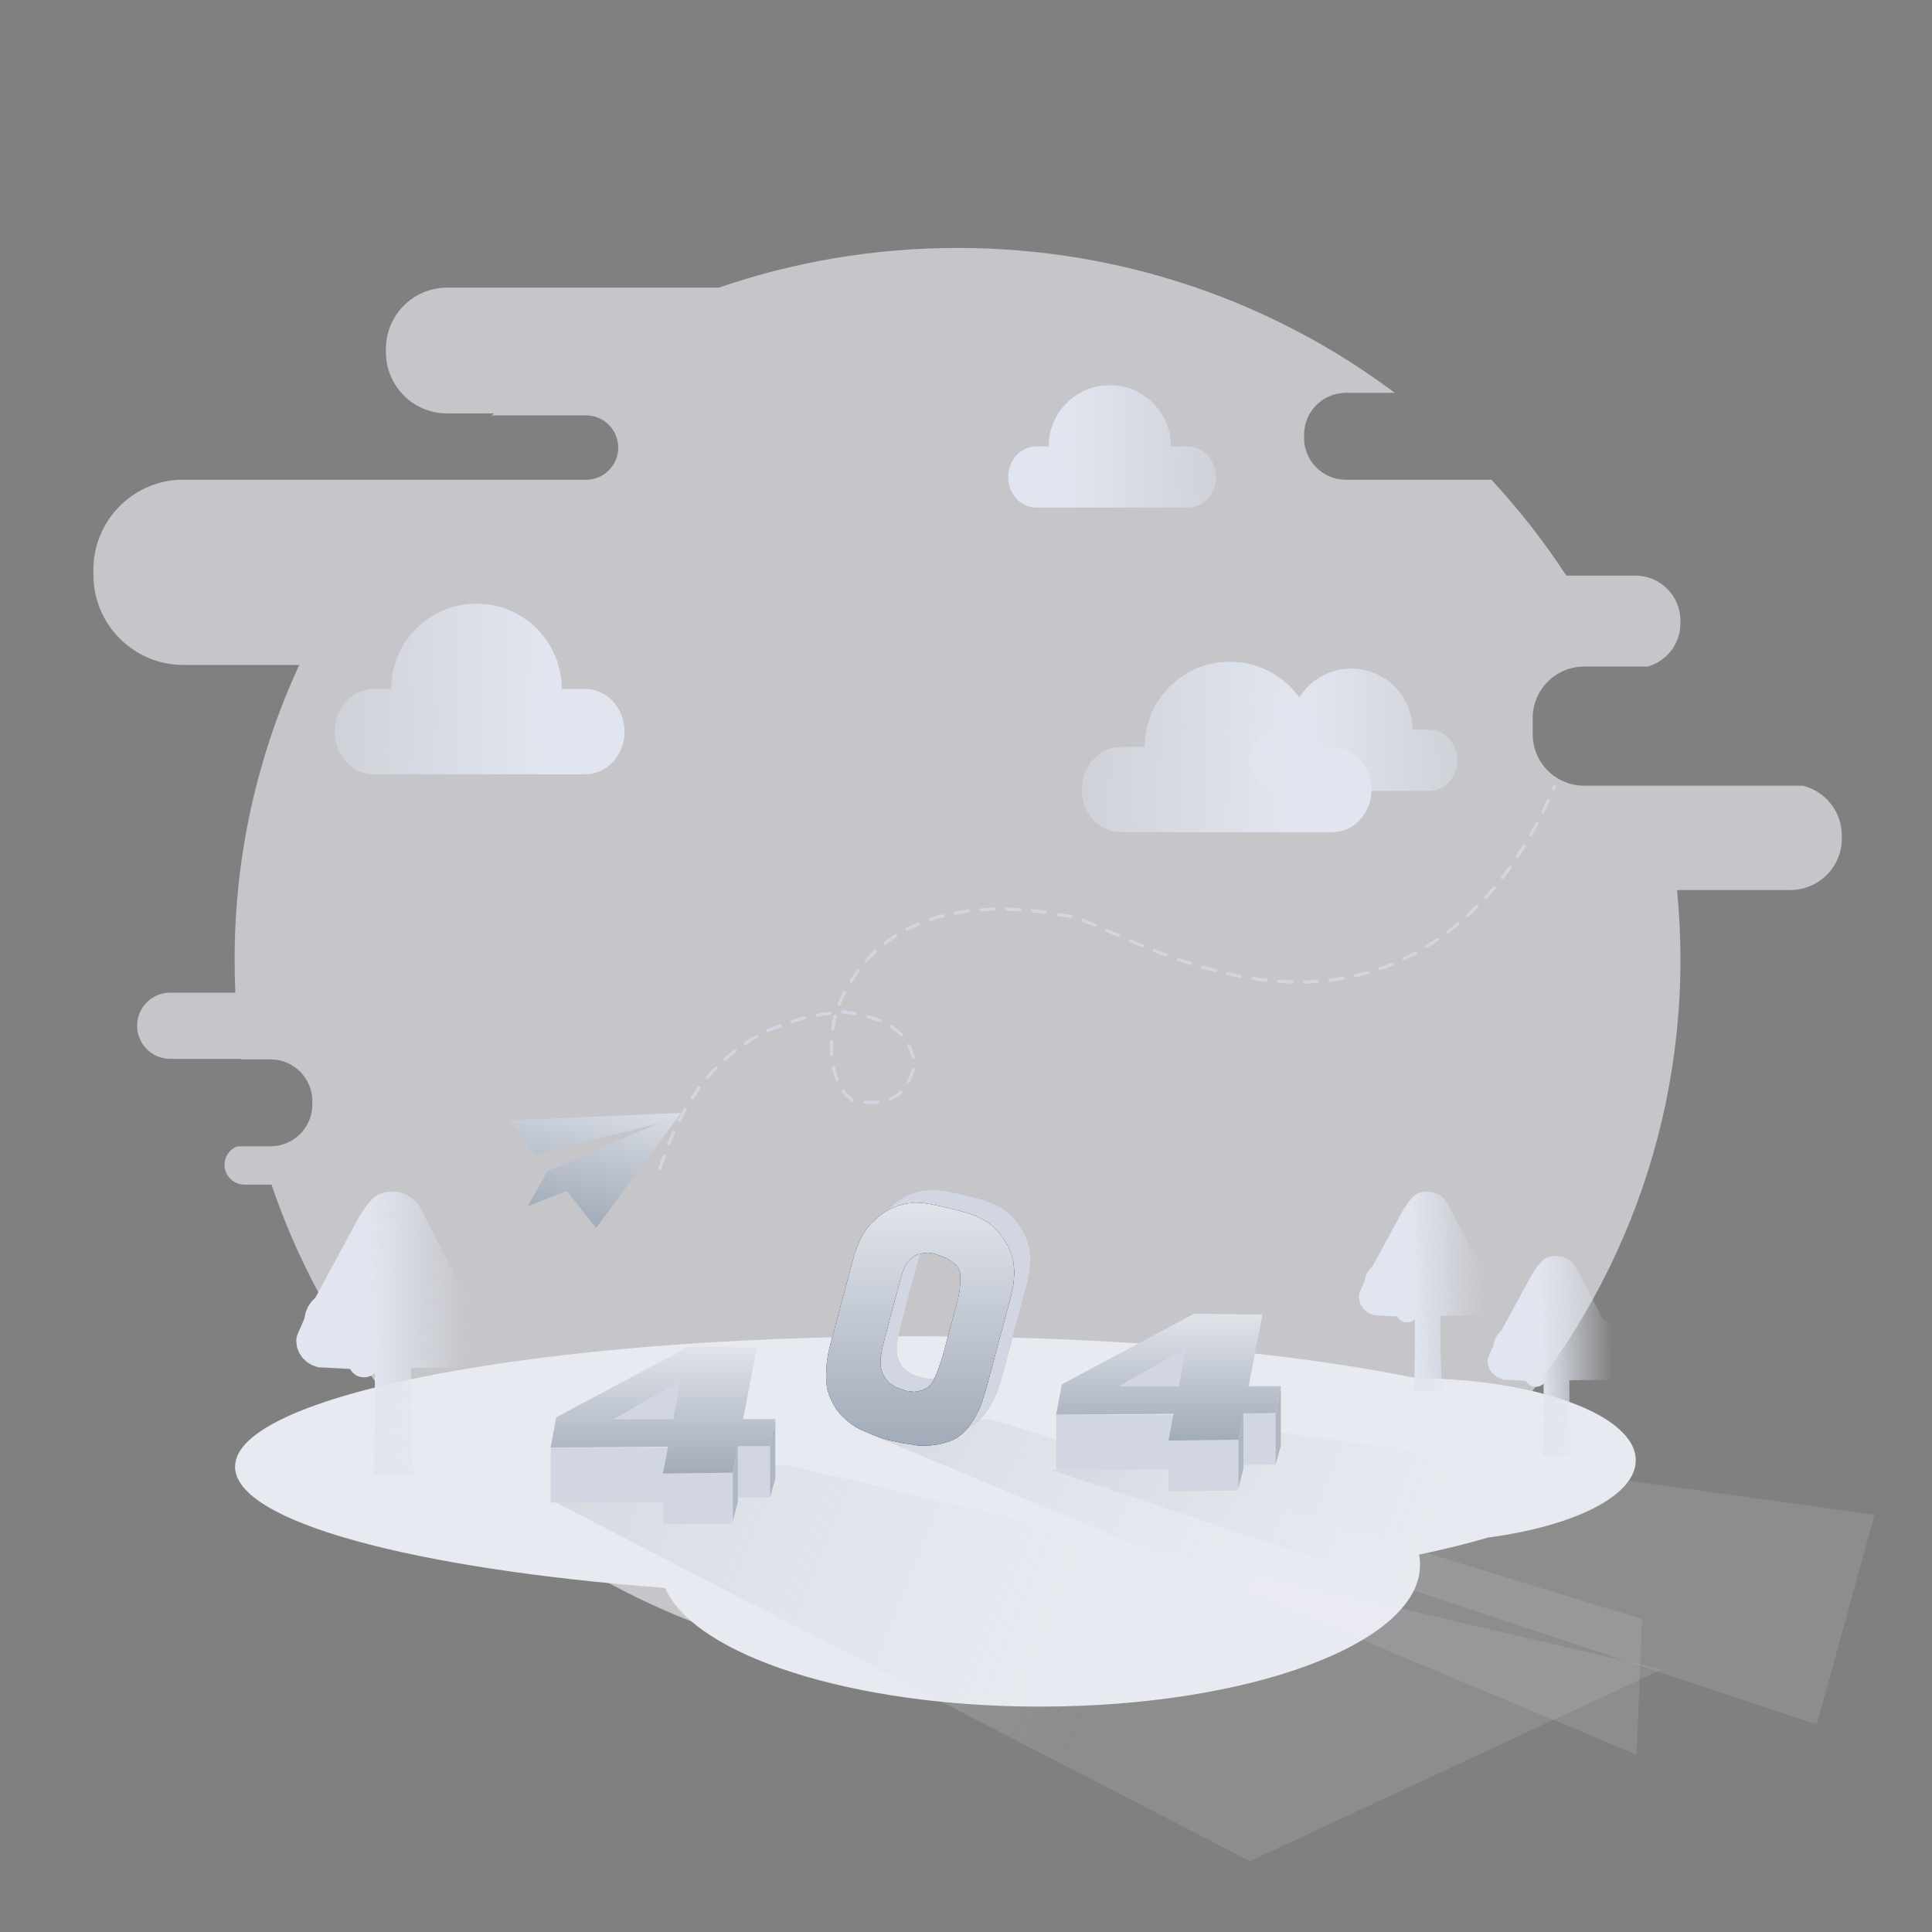 <?xml version="1.0" standalone="no"?><!DOCTYPE svg PUBLIC "-//W3C//DTD SVG 1.1//EN" "http://www.w3.org/Graphics/SVG/1.1/DTD/svg11.dtd"><svg height="600" node-id="1" sillyvg="true" template-height="600" template-width="600" version="1.1" viewBox="0 0 600 600" width="600" xmlns="http://www.w3.org/2000/svg" xmlns:xlink="http://www.w3.org/1999/xlink"><rect x="0" y="0" width="600" height="600" fill="#808080" stroke="none"/><defs node-id="73"><linearGradient gradientUnits="objectBoundingBox" id="linearGradient-1" node-id="5" spreadMethod="pad" x1="-0.446" x2="0.705" y1="0.669" y2="0.673"><stop offset="0" stop-color="#e0e5ef" stop-opacity="0"></stop><stop offset="1" stop-color="#e0e5ef"></stop></linearGradient><linearGradient gradientUnits="objectBoundingBox" id="linearGradient-2" node-id="8" spreadMethod="pad" x1="1.446" x2="0.295" y1="0.669" y2="0.673"><stop offset="0" stop-color="#e0e5ef" stop-opacity="0"></stop><stop offset="1" stop-color="#e0e5ef"></stop></linearGradient><linearGradient gradientUnits="objectBoundingBox" id="linearGradient-3" node-id="11" spreadMethod="pad" x1="0.934" x2="0.406" y1="0.988" y2="1"><stop offset="0" stop-color="#e0e5ef" stop-opacity="0"></stop><stop offset="1" stop-color="#e0e5ef"></stop></linearGradient><linearGradient gradientUnits="objectBoundingBox" id="linearGradient-4" node-id="14" spreadMethod="pad" x1="0.925" x2="0.408" y1="0.988" y2="1"><stop offset="0" stop-color="#e0e5ef" stop-opacity="0"></stop><stop offset="1" stop-color="#e0e5ef"></stop></linearGradient><linearGradient gradientUnits="objectBoundingBox" id="linearGradient-5" node-id="17" spreadMethod="pad" x1="0.5" x2="-0.312" y1="0.475" y2="0.358"><stop offset="0" stop-color="#e8ebf1" stop-opacity="0.238"></stop><stop offset="1" stop-color="#a2abb9"></stop></linearGradient><linearGradient gradientUnits="objectBoundingBox" id="linearGradient-6" node-id="20" spreadMethod="pad" x1="0.5" x2="-0.312" y1="0.475" y2="0.361"><stop offset="0" stop-color="#e8ebf1" stop-opacity="0.238"></stop><stop offset="1" stop-color="#a2abb9"></stop></linearGradient><linearGradient gradientUnits="objectBoundingBox" id="linearGradient-7" node-id="23" spreadMethod="pad" x1="0.5" x2="-0.312" y1="0.463" y2="0.291"><stop offset="0" stop-color="#e8ebf1" stop-opacity="0.238"></stop><stop offset="1" stop-color="#a2abb9"></stop></linearGradient><linearGradient gradientUnits="objectBoundingBox" id="linearGradient-8" node-id="26" spreadMethod="pad" x1="0.5" x2="0.5" y1="1" y2="-0.112"><stop offset="0" stop-color="#a2abb9"></stop><stop offset="1" stop-color="#e7eaf0"></stop></linearGradient><linearGradient gradientUnits="objectBoundingBox" id="linearGradient-10" node-id="30" spreadMethod="pad" x1="0.5" x2="0.5" y1="1" y2="-0.112"><stop offset="0" stop-color="#a2abb9"></stop><stop offset="1" stop-color="#e7eaf0"></stop></linearGradient><linearGradient gradientUnits="objectBoundingBox" id="linearGradient-12" node-id="34" spreadMethod="pad" x1="0.5" x2="0.959" y1="1" y2="-0.29"><stop offset="0" stop-color="#a2abb9"></stop><stop offset="1" stop-color="#e7eaf0"></stop></linearGradient></defs><g node-id="208"><path d="M 297.37 77.00 C 348.40 77.00 395.46 93.76 433.17 122.00 L 418.00 122.00 C 410.82 122.00 405.00 127.82 405.00 135.00 L 405.00 135.00 L 405.00 136.00 C 405.00 143.18 410.82 149.00 418.00 149.00 L 418.00 149.00 L 463.18 149.00 C 471.75 158.24 479.53 168.19 486.43 178.76 L 507.88 178.76 C 515.61 178.76 521.88 185.03 521.88 192.76 L 521.88 193.54 C 521.88 199.93 517.60 205.32 511.75 207.00 L 492.00 207.00 C 483.16 207.00 476.00 214.16 476.00 223.00 L 476.00 223.00 L 476.00 228.00 C 476.00 236.84 483.16 244.00 492.00 244.00 L 492.00 244.00 L 559.90 244.00 C 566.85 245.74 572.00 252.03 572.00 259.52 L 572.00 260.41 C 572.00 269.25 564.84 276.41 556.00 276.41 L 520.82 276.41 C 521.52 283.52 521.88 290.72 521.88 298.00 C 521.88 420.05 421.36 519.00 297.37 519.00 C 198.19 519.00 114.03 455.70 84.32 367.90 L 75.89 367.90 C 72.49 367.90 69.72 365.14 69.72 361.73 C 69.72 359.13 71.33 356.91 73.61 356.00 L 84.00 356.00 C 91.18 356.00 97.00 350.18 97.00 343.00 L 97.00 343.00 L 97.00 342.00 C 97.00 334.82 91.18 329.00 84.00 329.00 L 84.00 329.00 L 75.05 329.00 C 75.04 328.95 75.03 328.89 75.03 328.84 L 52.85 328.84 C 47.18 328.84 42.58 324.24 42.58 318.56 C 42.58 312.88 47.18 308.28 52.85 308.28 L 73.10 308.28 C 72.94 304.87 72.86 301.45 72.86 298.00 C 72.86 265.37 80.04 234.39 92.94 206.51 L 57.00 206.52 C 41.54 206.52 29.00 193.98 29.00 178.52 L 29.00 176.95 C 29.00 162.03 40.67 149.83 55.39 149.00 L 182.00 149.00 C 187.52 149.00 192.00 144.52 192.00 139.00 C 192.00 133.48 187.52 129.00 182.00 129.00 L 182.00 129.00 L 152.69 129.00 C 152.94 128.80 153.18 128.59 153.42 128.39 L 138.85 128.40 C 128.35 128.40 119.85 119.89 119.85 109.40 L 119.85 108.33 C 119.85 97.84 128.35 89.33 138.85 89.33 L 223.23 89.33 C 246.44 81.34 271.39 77.00 297.37 77.00 Z" fill="#f3f3fa" fill-opacity="0.602" fill-rule="evenodd" group-id="1" id="背景" node-id="38" stroke="none" target-height="442" target-width="543" target-x="29" target-y="77"></path></g><path d="M 181.78 213.97 L 174.47 213.97 C 174.47 199.33 162.60 187.47 147.97 187.47 C 133.33 187.47 121.47 199.33 121.47 213.97 L 116.13 213.97 C 109.39 213.97 103.94 219.90 103.94 227.22 C 103.94 234.54 109.40 240.47 116.13 240.47 L 181.78 240.47 C 188.51 240.47 193.97 234.54 193.97 227.22 C 193.97 219.90 188.51 213.97 181.78 213.97 Z" fill="url(#linearGradient-1)" fill-rule="nonzero" id="路径" node-id="39" stroke="none" target-height="53" target-width="90.03" target-x="103.94" target-y="187.47"></path><path d="M 443.90 226.63 L 438.66 226.63 C 438.66 216.13 430.15 207.63 419.66 207.63 C 409.17 207.63 400.66 216.13 400.66 226.63 L 396.83 226.63 C 392.00 226.63 388.09 230.88 388.09 236.13 C 388.09 241.37 392.00 245.63 396.83 245.63 L 443.90 245.63 C 448.73 245.63 452.64 241.37 452.64 236.13 C 452.64 230.88 448.73 226.63 443.90 226.63 Z" fill="url(#linearGradient-2)" fill-rule="nonzero" id="路径备份-2" node-id="40" stroke="none" target-height="38" target-width="64.55" target-x="388.09" target-y="207.63"></path><path d="M 348.13 231.97 L 355.44 231.97 L 355.69 228.33 L 356.39 224.90 L 357.52 221.65 L 359.07 218.58 L 360.96 215.78 L 363.20 213.23 L 365.75 210.99 L 368.55 209.10 L 371.62 207.55 L 374.87 206.42 L 378.30 205.72 L 381.94 205.47 L 385.58 205.72 L 389.01 206.42 L 392.25 207.55 L 395.33 209.10 L 398.13 210.99 L 400.68 213.23 L 402.92 215.78 L 404.81 218.58 L 406.36 221.65 L 407.49 224.90 L 408.19 228.33 L 408.44 231.97 L 413.78 231.97 L 416.00 232.19 L 418.04 232.79 L 419.93 233.78 L 421.63 235.08 L 423.09 236.66 L 424.31 238.53 L 425.21 240.58 L 425.76 242.79 L 425.97 245.22 L 425.76 247.64 L 425.21 249.86 L 424.31 251.91 L 423.09 253.78 L 421.63 255.35 L 419.93 256.66 L 418.04 257.64 L 416.00 258.24 L 413.78 258.47 L 348.13 258.47 L 345.91 258.24 L 343.87 257.64 L 341.97 256.66 L 340.27 255.35 L 338.82 253.78 L 337.60 251.91 L 336.70 249.86 L 336.15 247.64 L 335.94 245.22 L 336.15 242.79 L 336.70 240.58 L 337.60 238.53 L 338.82 236.66 L 340.27 235.08 L 341.98 233.78 L 343.87 232.79 L 345.91 232.19 L 348.13 231.97 Z" fill="url(#linearGradient-1)" fill-rule="nonzero" group-id="2" id="路径备份" node-id="41" stroke="none" target-height="53" target-width="90.03" target-x="335.94" target-y="205.47"></path><path d="M 368.90 138.63 L 363.66 138.63 C 363.66 128.13 355.15 119.63 344.66 119.63 C 334.17 119.63 325.66 128.13 325.66 138.63 L 321.83 138.63 C 317.00 138.63 313.09 142.88 313.09 148.13 C 313.09 153.37 317.00 157.63 321.83 157.63 L 368.90 157.63 C 373.73 157.63 377.64 153.37 377.64 148.13 C 377.64 142.88 373.73 138.63 368.90 138.63 Z" fill="url(#linearGradient-2)" fill-rule="nonzero" id="路径" node-id="42" stroke="none" target-height="38" target-width="64.55" target-x="313.09" target-y="119.63"></path><path d="M 284.50 415.00 C 345.88 415.00 401.15 420.01 439.79 428.00 C 477.58 428.26 508.00 439.57 508.00 453.50 C 508.00 464.54 488.89 473.94 462.15 477.49 C 455.77 479.37 448.58 481.15 440.69 482.81 C 440.90 483.86 441.00 484.93 441.00 486.00 C 441.00 510.30 388.17 530.00 323.00 530.00 C 264.37 530.00 215.72 514.05 206.55 493.16 C 128.32 487.22 73.00 472.60 73.00 455.50 C 73.00 433.13 167.69 415.00 284.50 415.00 Z" fill="#e7eaf0" fill-rule="evenodd" id="形状结合" node-id="43" stroke="none" target-height="115" target-width="435" target-x="73" target-y="415"></path><path d="M 463.31 400.57 L 463.62 401.62 L 463.88 402.61 L 464.00 403.41 L 463.76 405.05 L 463.06 406.47 L 461.98 407.62 L 460.62 408.41 L 459.44 408.47 L 458.31 408.53 L 457.12 408.53 L 447.38 408.66 L 447.38 418.97 L 447.47 423.57 L 447.69 427.74 L 448.00 432.00 L 439.00 432.00 L 439.19 429.59 L 439.31 425.73 L 439.38 419.22 L 439.38 409.77 L 438.24 410.47 L 437.00 410.70 L 435.99 410.57 L 435.16 410.20 L 434.45 409.62 L 433.88 408.84 L 426.81 408.47 L 424.92 407.71 L 423.38 406.40 L 422.61 405.29 L 422.16 404.06 L 422.00 402.67 L 422.06 401.99 L 422.25 401.37 L 423.81 397.79 L 424.07 396.47 L 424.59 395.26 L 425.34 394.16 L 426.25 393.22 L 436.06 375.25 L 436.12 375.25 L 437.44 373.22 L 438.94 371.54 L 440.10 370.70 L 441.48 370.18 L 443.12 370.00 L 445.27 370.30 L 447.16 371.17 L 448.71 372.53 L 449.81 374.26 L 457.69 389.51 L 459.02 390.13 L 460.18 390.99 L 461.19 392.11 L 461.95 393.40 L 462.41 394.81 L 462.56 396.37 L 462.25 398.47 L 463.31 400.57 Z" fill="url(#linearGradient-3)" fill-rule="nonzero" group-id="3" id="路径" node-id="45" stroke="none" target-height="62" target-width="42" target-x="422" target-y="370"></path><path d="M 503.31 420.57 L 503.62 421.62 L 503.88 422.61 L 504.00 423.41 L 503.76 425.05 L 503.06 426.47 L 501.98 427.62 L 500.62 428.41 L 499.44 428.47 L 498.31 428.53 L 497.12 428.53 L 487.38 428.66 L 487.38 438.97 L 487.47 443.57 L 487.69 447.74 L 488.00 452.00 L 479.00 452.00 L 479.19 449.59 L 479.31 445.73 L 479.38 439.22 L 479.38 429.77 L 478.24 430.47 L 477.00 430.70 L 475.99 430.57 L 475.16 430.20 L 474.45 429.62 L 473.88 428.84 L 466.81 428.47 L 464.92 427.71 L 463.38 426.40 L 462.61 425.29 L 462.16 424.06 L 462.00 422.67 L 462.06 421.99 L 462.25 421.37 L 463.81 417.79 L 464.07 416.47 L 464.59 415.26 L 465.34 414.16 L 466.25 413.22 L 476.06 395.25 L 476.12 395.25 L 477.44 393.22 L 478.94 391.54 L 480.10 390.70 L 481.48 390.18 L 483.12 390.00 L 485.27 390.30 L 487.16 391.17 L 488.71 392.53 L 489.81 394.26 L 497.69 409.51 L 499.02 410.13 L 500.18 410.99 L 501.19 412.11 L 501.95 413.40 L 502.41 414.81 L 502.56 416.37 L 502.25 418.47 L 503.31 420.57 Z" fill="url(#linearGradient-3)" fill-rule="nonzero" group-id="3" id="路径" node-id="46" stroke="none" target-height="62" target-width="42" target-x="462" target-y="390"></path><path d="M 150.03 413.39 L 150.47 414.88 L 150.82 416.28 L 151.00 417.42 L 150.85 419.01 L 150.41 420.45 L 149.68 421.76 L 148.17 423.39 L 146.26 424.52 L 144.59 424.61 L 143.01 424.69 L 141.34 424.69 L 127.65 424.87 L 127.65 439.51 L 127.78 446.04 L 128.08 451.95 L 128.52 458.00 L 115.88 458.00 L 116.14 454.58 L 116.32 449.10 L 116.41 439.86 L 116.41 426.45 L 115.35 427.19 L 114.25 427.62 L 113.07 427.76 L 111.66 427.58 L 110.48 427.06 L 109.49 426.24 L 108.68 425.13 L 98.76 424.61 L 96.93 423.96 L 95.33 422.99 L 93.93 421.67 L 92.86 420.09 L 92.22 418.34 L 92.00 416.37 L 92.09 415.40 L 92.35 414.53 L 94.55 409.44 L 94.91 407.58 L 95.64 405.85 L 96.69 404.29 L 97.97 402.96 L 111.75 377.45 L 111.84 377.45 L 113.69 374.57 L 115.79 372.19 L 117.43 370.99 L 119.36 370.26 L 121.68 370.00 L 123.73 370.19 L 125.61 370.74 L 127.34 371.67 L 128.87 372.90 L 130.11 374.35 L 131.07 376.05 L 142.13 397.70 L 144.00 398.57 L 145.63 399.79 L 147.05 401.38 L 148.12 403.21 L 148.76 405.21 L 148.98 407.43 L 148.88 408.84 L 148.54 410.41 L 150.03 413.39 Z" fill="url(#linearGradient-4)" fill-rule="nonzero" group-id="3" id="路径" node-id="47" stroke="none" target-height="88" target-width="59" target-x="92" target-y="370"></path><path d="M 172.58 466.59 L 388.19 578.00 L 516.05 518.47 L 243.76 454.83 Z" fill="url(#linearGradient-5)" fill-opacity="0.5" fill-rule="nonzero" group-id="4" id="Path-10" node-id="48" stroke="none" target-height="123.17" target-width="343.47" target-x="172.58" target-y="454.83"></path><path d="M 326.58 456.59 L 564.21 535.54 L 582.16 470.45 L 397.76 444.83 Z" fill="url(#linearGradient-6)" fill-opacity="0.5" fill-rule="nonzero" group-id="5" id="Path-10备份-2" node-id="49" stroke="none" target-height="90.71" target-width="255.58" target-x="326.58" target-y="444.83"></path><path d="M 270.58 445.59 L 508.26 544.91 L 509.97 502.82 L 307.40 440.67 Z" fill="url(#linearGradient-7)" fill-opacity="0.5" fill-rule="nonzero" group-id="6" id="Path-10备份" node-id="50" stroke="none" target-height="104.24" target-width="239.39" target-x="270.58" target-y="440.67"></path><path d="M 208.64 449.57 L 208.62 457.58 L 227.58 457.37 L 227.56 473.14 L 205.89 473.37 L 205.89 466.58 L 171.02 466.62 L 171.02 449.62 L 208.64 449.57 Z M 239.14 449.09 L 239.14 465.09 L 229.16 465.16 L 229.16 449.16 L 239.14 449.09 Z M 215.81 422.14 L 217.00 443.00 L 184.06 441.46 L 215.81 422.14 Z" fill="#d1d6e2" fill-rule="nonzero" group-id="7,10" id="形状结合" node-id="53" stroke="none" target-height="51.23" target-width="68.12" target-x="171.02" target-y="422.14"></path><path d="M 227.58 457.36 L 227.58 472.40 L 229.15 466.46 L 229.16 449.16 Z" fill="#afb7c3" fill-rule="nonzero" group-id="7,10" id="路径-23" node-id="54" stroke="none" target-height="23.24" target-width="1.58" target-x="227.58" target-y="449.16"></path><path d="M 239.15 449.09 L 240.77 440.80 L 240.78 459.22 L 239.14 465.14 Z" fill="#afb7c3" fill-rule="nonzero" group-id="7,10" id="路径-24" node-id="55" stroke="none" target-height="24.34" target-width="1.64" target-x="239.14" target-y="440.8"></path><path d="M 227.58 457.36 L 229.16 449.16 L 239.15 449.09 L 240.77 440.72 L 230.78 440.73 L 235.07 418.49 L 213.80 418.23 L 172.75 440.16 L 171.00 449.56 L 207.46 449.31 L 205.88 457.63 L 227.58 457.36 Z M 209.08 440.77 L 190.42 440.80 L 211.37 428.73 L 209.08 440.77 Z" fill="url(#linearGradient-8)" fill-rule="nonzero" group-id="7,10" node-id="171" stroke="none" target-height="39.4" target-width="69.77" target-x="171" target-y="418.23"></path><path d="M 275.70 441.45 L 278.89 442.64 L 281.08 443.28 L 285.05 444.12 L 290.09 444.91 L 291.91 444.98 L 293.87 444.90 L 295.85 444.66 L 297.77 444.25 L 299.60 443.71 L 301.02 443.14 L 302.35 442.38 L 304.00 441.14 L 305.57 439.50 L 307.32 436.94 L 308.83 434.22 L 309.72 432.24 L 311.51 426.41 L 311.51 426.41 L 318.97 398.55 L 319.75 394.70 L 320.03 391.08 L 319.67 387.53 L 319.14 385.56 L 318.11 383.19 L 316.82 380.93 L 315.55 379.17 L 314.12 377.61 L 312.51 376.19 L 310.69 374.95 L 308.47 373.83 L 305.97 372.89 L 302.64 371.93 L 302.64 371.93 L 298.36 370.89 L 294.17 370.00 L 291.62 369.59 L 289.28 369.49 L 286.65 369.76 L 284.06 370.38 L 281.77 371.29 L 279.69 372.43 L 278.16 373.54 L 275.42 376.09 L 274.16 377.57 L 272.93 379.46 L 271.82 381.69 L 270.46 385.16 L 270.46 385.16 L 262.87 413.49 L 262.27 416.02 L 261.86 418.39 L 261.62 420.85 L 261.54 423.95 L 261.82 427.03 L 262.62 429.66 L 263.77 432.04 L 264.87 433.82 L 266.16 435.40 L 267.78 436.96 L 269.51 438.34 L 270.94 439.28 L 272.62 440.13 L 275.70 441.45 Z M 286.73 428.00 L 286.10 427.83 L 283.11 426.77 L 281.33 425.63 L 280.00 424.15 L 278.98 422.25 L 278.44 420.12 L 278.48 417.70 L 278.91 415.15 L 279.62 412.19 L 279.62 412.19 L 284.49 393.81 L 285.38 390.81 L 286.16 388.99 L 286.83 387.99 L 288.01 386.77 L 288.90 386.07 L 289.90 385.60 L 291.55 385.20 L 293.25 385.05 L 294.47 385.20 L 294.47 385.20 L 296.74 385.86 L 298.96 386.75 L 300.67 387.81 L 302.06 389.05 L 302.83 390.11 L 303.21 391.45 L 303.27 394.17 L 302.98 397.07 L 302.43 399.68 L 302.43 399.68 L 297.71 417.32 L 296.29 421.47 L 295.03 424.49 L 294.10 426.00 L 292.90 427.03 L 291.01 427.89 L 288.89 428.26 L 286.73 428.00 L 286.73 428.00 Z" fill="#c5b0b0" fill-rule="nonzero" group-id="7,11,13,15" node-id="179" stroke="none" target-height="75.49" target-width="58.49" target-x="261.54" target-y="369.49"></path><path d="M 275.70 441.45 L 278.89 442.64 L 281.08 443.28 L 285.05 444.12 L 290.09 444.91 L 291.91 444.98 L 293.87 444.90 L 295.85 444.66 L 297.77 444.25 L 299.60 443.71 L 301.02 443.14 L 302.35 442.38 L 304.00 441.14 L 305.57 439.50 L 307.32 436.94 L 308.83 434.22 L 309.72 432.24 L 311.51 426.41 L 311.51 426.41 L 318.97 398.55 L 319.75 394.70 L 320.03 391.08 L 319.67 387.53 L 319.14 385.56 L 318.11 383.19 L 316.82 380.93 L 315.55 379.17 L 314.12 377.61 L 312.51 376.19 L 310.69 374.95 L 308.47 373.83 L 305.97 372.89 L 302.64 371.93 L 302.64 371.93 L 298.36 370.89 L 294.17 370.00 L 291.62 369.59 L 289.28 369.49 L 286.65 369.76 L 284.06 370.38 L 281.77 371.29 L 279.69 372.43 L 278.16 373.54 L 275.42 376.09 L 274.16 377.57 L 272.93 379.46 L 271.82 381.69 L 270.46 385.16 L 270.46 385.16 L 262.87 413.49 L 262.27 416.02 L 261.86 418.39 L 261.62 420.85 L 261.54 423.95 L 261.82 427.03 L 262.62 429.66 L 263.77 432.04 L 264.87 433.82 L 266.16 435.40 L 267.78 436.96 L 269.51 438.34 L 270.94 439.28 L 272.62 440.13 L 275.70 441.45 Z M 286.73 428.00 L 286.10 427.83 L 283.11 426.77 L 281.33 425.63 L 280.00 424.15 L 278.98 422.25 L 278.44 420.12 L 278.48 417.70 L 278.91 415.15 L 279.62 412.19 L 279.62 412.19 L 284.49 393.81 L 285.38 390.81 L 286.16 388.99 L 286.83 387.99 L 288.01 386.77 L 288.90 386.07 L 289.90 385.60 L 291.55 385.20 L 293.25 385.05 L 294.47 385.20 L 294.47 385.20 L 296.74 385.86 L 298.96 386.75 L 300.67 387.81 L 302.06 389.05 L 302.83 390.11 L 303.21 391.45 L 303.27 394.17 L 302.98 397.07 L 302.43 399.68 L 302.43 399.68 L 297.71 417.32 L 296.29 421.47 L 295.03 424.49 L 294.10 426.00 L 292.90 427.03 L 291.01 427.89 L 288.89 428.26 L 286.73 428.00 L 286.73 428.00 Z" fill="#d1d6e2" fill-rule="nonzero" group-id="7,11,13,16" node-id="184" stroke="none" target-height="75.49" target-width="58.49" target-x="261.54" target-y="369.49"></path><path d="M 270.70 445.45 L 273.89 446.64 L 276.08 447.28 L 280.05 448.12 L 285.09 448.91 L 286.91 448.98 L 288.87 448.90 L 290.85 448.66 L 292.77 448.25 L 294.60 447.71 L 296.02 447.14 L 297.35 446.38 L 299.00 445.14 L 300.57 443.50 L 302.32 440.94 L 303.83 438.22 L 304.72 436.24 L 306.51 430.41 L 306.51 430.41 L 313.97 402.55 L 314.75 398.70 L 315.03 395.08 L 314.67 391.53 L 314.14 389.56 L 313.11 387.19 L 311.82 384.93 L 310.55 383.17 L 309.12 381.61 L 307.51 380.19 L 305.69 378.95 L 303.47 377.83 L 300.97 376.89 L 297.64 375.93 L 297.64 375.93 L 293.36 374.89 L 289.17 374.00 L 286.62 373.59 L 284.28 373.49 L 281.65 373.76 L 279.06 374.38 L 276.77 375.29 L 274.69 376.43 L 273.16 377.54 L 270.42 380.09 L 269.16 381.57 L 267.93 383.46 L 266.82 385.69 L 265.46 389.16 L 265.46 389.16 L 257.87 417.49 L 257.27 420.02 L 256.86 422.39 L 256.62 424.85 L 256.54 427.95 L 256.82 431.03 L 257.62 433.66 L 258.77 436.04 L 259.87 437.82 L 261.16 439.40 L 262.78 440.96 L 264.51 442.34 L 265.94 443.28 L 267.62 444.13 L 270.70 445.45 Z M 281.73 432.00 L 281.10 431.83 L 278.11 430.77 L 276.33 429.63 L 275.00 428.15 L 273.98 426.25 L 273.44 424.12 L 273.48 421.70 L 273.91 419.15 L 274.62 416.19 L 274.62 416.19 L 279.49 397.81 L 280.38 394.81 L 281.16 392.99 L 281.83 391.99 L 283.01 390.77 L 283.90 390.07 L 284.90 389.60 L 286.55 389.20 L 288.25 389.05 L 289.47 389.20 L 289.47 389.20 L 291.74 389.86 L 293.96 390.75 L 295.67 391.81 L 297.06 393.05 L 297.83 394.11 L 298.21 395.45 L 298.27 398.17 L 297.98 401.07 L 297.43 403.68 L 297.43 403.68 L 292.71 421.32 L 291.29 425.47 L 290.03 428.49 L 289.10 430.00 L 287.90 431.03 L 286.01 431.89 L 283.89 432.26 L 281.73 432.00 L 281.73 432.00 Z" fill="#131313" fill-rule="nonzero" group-id="7,11,14,17" node-id="192" stroke="none" target-height="75.49" target-width="58.49" target-x="256.54" target-y="373.49"></path><path d="M 270.70 445.45 L 273.89 446.64 L 276.08 447.28 L 280.05 448.12 L 285.09 448.91 L 286.91 448.98 L 288.87 448.90 L 290.85 448.66 L 292.77 448.25 L 294.60 447.71 L 296.02 447.14 L 297.35 446.38 L 299.00 445.14 L 300.57 443.50 L 302.32 440.94 L 303.83 438.22 L 304.72 436.24 L 306.51 430.41 L 306.51 430.41 L 313.97 402.55 L 314.75 398.70 L 315.03 395.08 L 314.67 391.53 L 314.14 389.56 L 313.11 387.19 L 311.82 384.93 L 310.55 383.17 L 309.12 381.61 L 307.51 380.19 L 305.69 378.95 L 303.47 377.83 L 300.97 376.89 L 297.64 375.93 L 297.64 375.93 L 293.36 374.89 L 289.17 374.00 L 286.62 373.59 L 284.28 373.49 L 281.65 373.76 L 279.06 374.38 L 276.77 375.29 L 274.69 376.43 L 273.16 377.54 L 270.42 380.09 L 269.16 381.57 L 267.93 383.46 L 266.82 385.69 L 265.46 389.16 L 265.46 389.16 L 257.87 417.49 L 257.27 420.02 L 256.86 422.39 L 256.62 424.85 L 256.54 427.95 L 256.82 431.03 L 257.62 433.66 L 258.77 436.04 L 259.87 437.82 L 261.16 439.40 L 262.78 440.96 L 264.51 442.34 L 265.94 443.28 L 267.62 444.13 L 270.70 445.45 Z M 281.73 432.00 L 281.10 431.83 L 278.11 430.77 L 276.33 429.63 L 275.00 428.15 L 273.98 426.25 L 273.44 424.12 L 273.48 421.70 L 273.91 419.15 L 274.62 416.19 L 274.62 416.19 L 279.49 397.81 L 280.38 394.81 L 281.16 392.99 L 281.83 391.99 L 283.01 390.77 L 283.90 390.07 L 284.90 389.60 L 286.55 389.20 L 288.25 389.05 L 289.47 389.20 L 289.47 389.20 L 291.74 389.86 L 293.96 390.75 L 295.67 391.81 L 297.06 393.05 L 297.83 394.11 L 298.21 395.45 L 298.27 398.17 L 297.98 401.07 L 297.43 403.68 L 297.43 403.68 L 292.71 421.32 L 291.29 425.47 L 290.03 428.49 L 289.10 430.00 L 287.90 431.03 L 286.01 431.89 L 283.89 432.26 L 281.73 432.00 L 281.73 432.00 Z" fill="url(#linearGradient-10)" fill-rule="nonzero" group-id="7,11,14,18" node-id="197" stroke="none" target-height="75.49" target-width="58.49" target-x="256.54" target-y="373.49"></path><path d="M 365.64 439.34 L 365.62 447.35 L 384.58 447.14 L 384.56 462.91 L 362.89 463.14 L 362.89 456.35 L 328.02 456.39 L 328.02 439.39 L 365.64 439.34 Z M 396.14 438.86 L 396.14 454.86 L 386.16 454.93 L 386.16 438.93 L 396.14 438.86 Z M 372.81 411.91 L 374.00 432.77 L 341.06 431.23 L 372.81 411.91 Z" fill="#d1d6e2" fill-rule="nonzero" group-id="7,12" id="形状结合" node-id="65" stroke="none" target-height="51.23" target-width="68.12" target-x="328.02" target-y="411.91"></path><path d="M 384.58 447.13 L 384.58 462.17 L 386.15 456.23 L 386.16 438.93 Z" fill="#afb7c3" fill-rule="nonzero" group-id="7,12" id="路径-23" node-id="66" stroke="none" target-height="23.24" target-width="1.58" target-x="384.58" target-y="438.93"></path><path d="M 396.15 438.86 L 397.77 430.57 L 397.78 448.99 L 396.14 454.91 Z" fill="#afb7c3" fill-rule="nonzero" group-id="7,12" id="路径-24" node-id="67" stroke="none" target-height="24.34" target-width="1.64" target-x="396.14" target-y="430.57"></path><path d="M 384.58 447.13 L 386.16 438.93 L 396.15 438.86 L 397.77 430.49 L 387.78 430.50 L 392.07 408.26 L 370.80 408.00 L 329.75 429.93 L 328.00 439.33 L 364.46 439.08 L 362.88 447.40 L 384.58 447.13 Z M 366.08 430.54 L 347.42 430.57 L 368.37 418.50 L 366.08 430.54 Z" fill="url(#linearGradient-8)" fill-rule="nonzero" group-id="7,12" node-id="206" stroke="none" target-height="39.4" target-width="69.77" target-x="328" target-y="408"></path><path d="M 175.95 369.79 L 185.13 381.32 L 211.58 345.61 L 158.23 347.95 L 166.20 358.67 L 204.44 348.87 L 170.01 363.75 L 163.88 374.61 Z" fill="url(#linearGradient-12)" fill-rule="nonzero" group-id="8" id="路径" node-id="70" stroke="none" target-height="35.71" target-width="53.35" target-x="158.23" target-y="345.61"></path><path d="M 204.95 362.79 L 207.50 355.55 L 210.35 349.05 L 213.50 343.24 L 216.93 338.06 L 220.64 333.45 L 224.63 329.38 L 228.90 325.82 L 233.48 322.73 L 238.39 320.10 L 243.66 317.93 L 249.32 316.21 L 255.42 314.97 L 261.99 314.22 L 266.92 315.03 L 270.77 316.02 L 273.72 317.15 L 276.52 318.62 L 278.63 320.11 L 280.17 321.60 L 282.00 324.14 L 283.07 326.48 L 283.75 328.81 L 284.14 330.65 L 283.36 333.11 L 282.31 335.56 L 280.91 337.83 L 279.04 339.79 L 277.55 340.83 L 275.72 341.64 L 273.47 342.21 L 271.17 342.42 L 268.31 342.27 L 264.79 341.68 L 262.96 340.24 L 261.40 338.30 L 260.09 335.78 L 259.17 333.05 L 258.54 330.02 L 258.22 326.63 L 258.22 323.23 L 258.53 319.81 L 259.17 316.35 L 260.13 312.98 L 261.40 309.88 L 262.97 307.03 L 265.09 303.48 L 266.97 300.79 L 269.90 297.36 L 272.12 295.17 L 274.87 292.90 L 278.22 290.55 L 281.75 288.52 L 285.94 286.63 L 290.89 284.91 L 295.95 283.65 L 301.86 282.76 L 308.73 282.30 L 315.58 282.40 L 323.47 283.13 L 332.55 284.60 L 335.69 285.55 L 340.56 287.54 L 352.60 292.81 L 359.73 295.71 L 367.87 298.66 L 373.48 300.42 L 379.38 301.97 L 385.59 303.31 L 391.86 304.29 L 398.31 304.86 L 404.96 305.00 L 411.59 304.62 L 418.32 303.62 L 425.18 301.97 L 430.17 300.32 L 435.21 298.20 L 440.30 295.59 L 445.46 292.45 L 450.27 289.00 L 455.13 284.93 L 460.04 280.17 L 465.01 274.67 L 469.97 268.00 L 474.59 260.76 L 478.85 252.88 L 482.76 244.35" fill="none" group-id="9" id="路径-25" node-id="71" stroke="#d1d6e2" stroke-dasharray="4 4" stroke-linecap="round" stroke-width="1" target-height="118.44" target-width="277.81" target-x="204.95" target-y="244.35"></path></svg>
